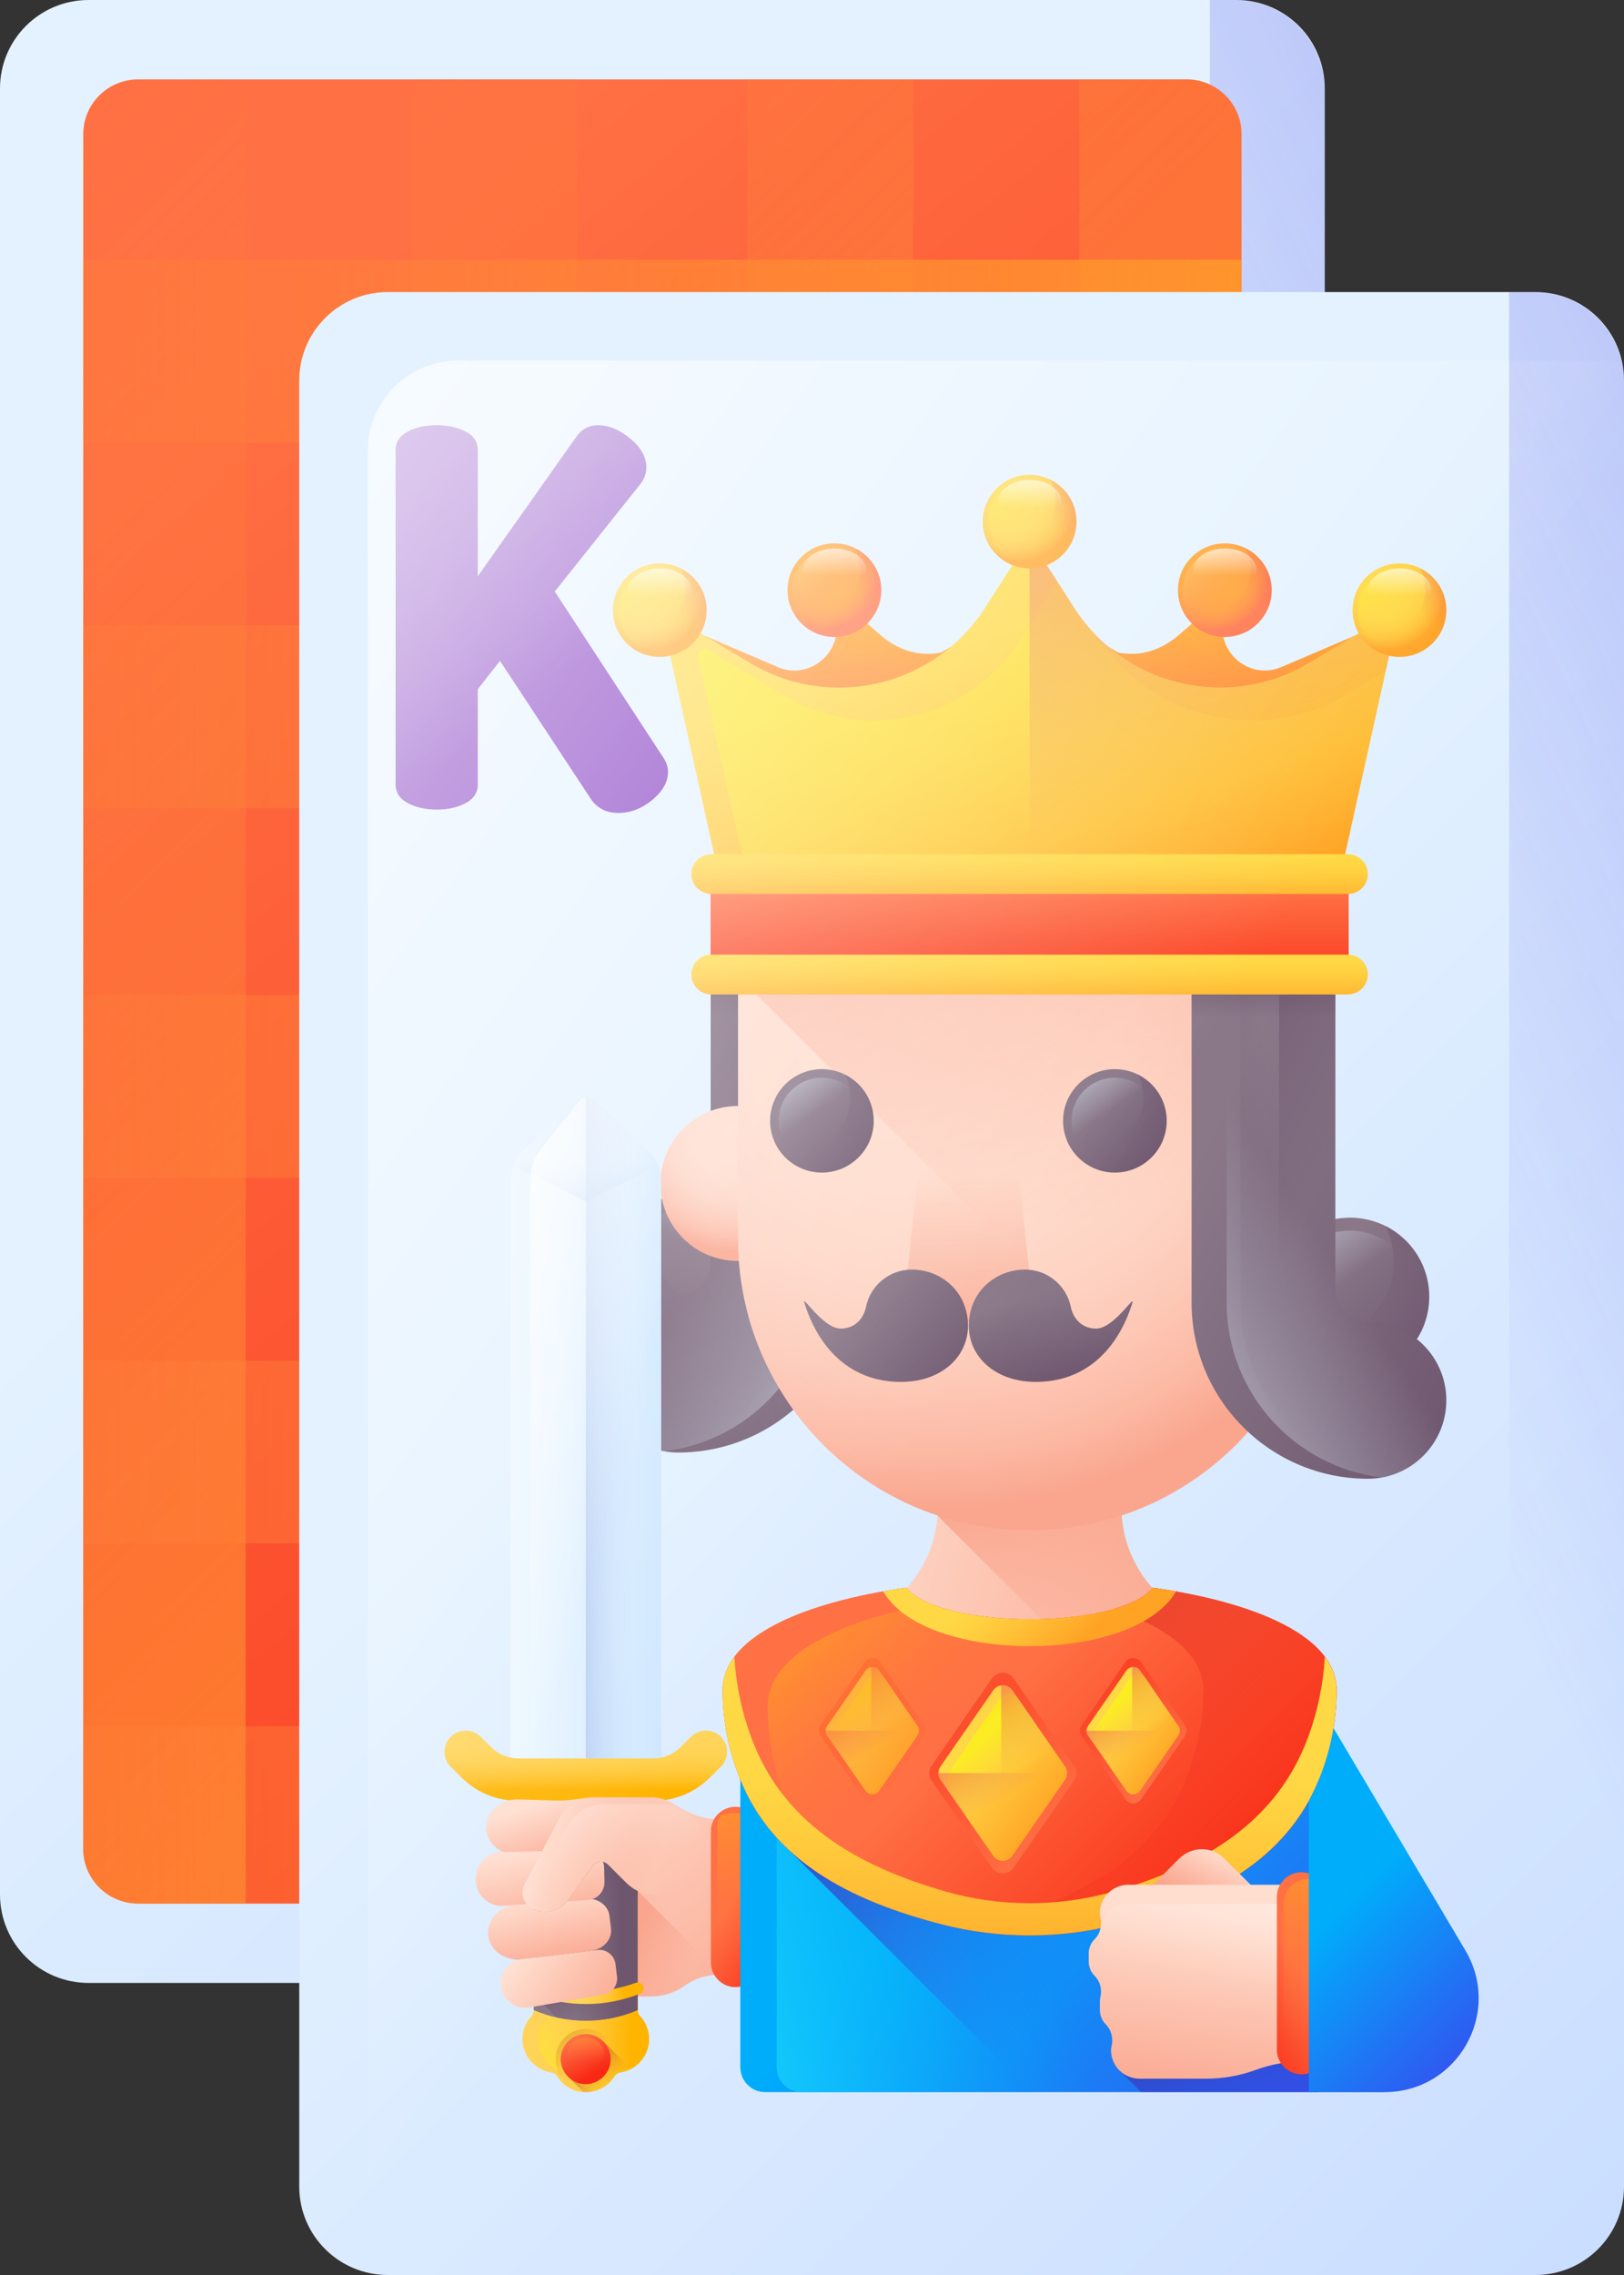 <svg xmlns="http://www.w3.org/2000/svg" width="15" height="21" fill="none" viewBox="0 0 15 21">
    <rect x="0" y="0" width="15" height="21" fill="#333333" stroke="none"/>
    <g clip-path="url(#clip0)">
        <path fill="url(#paint0_linear)" d="M11.419 18.304H.818c-.452 0-.818-.365-.818-.816V.816C0 .366.366 0 .818 0h10.6c.452 0 .818.365.818.816v16.672c0 .45-.366.816-.817.816z"/>
        <path fill="url(#paint1_linear)" d="M11.405 0h-.23v16.416c0 .458-.371.83-.83.83H0v.229c0 .458.372.83.831.83h10.574c.46 0 .831-.372.831-.83V.83c0-.459-.372-.83-.83-.83z"/>
        <path fill="url(#paint2_linear)" d="M10.96 17.571H1.276c-.28 0-.507-.226-.507-.505V1.239c0-.28.227-.506.507-.506h9.684c.28 0 .507.226.507.506v15.827c0 .279-.227.505-.507.505z"/>
        <path fill="url(#paint3_linear)" d="M2.269.733v16.838h-.993c-.28 0-.507-.226-.507-.505V1.239c0-.28.227-.506.507-.506h.993z"/>
        <path fill="url(#paint4_linear)" d="M3.802.733h1.532v16.838H3.802V.733z"/>
        <path fill="url(#paint5_linear)" d="M6.902.733h1.533v16.838H6.902V.733z"/>
        <path fill="url(#paint6_linear)" d="M11.467 1.239v15.827c0 .279-.227.505-.507.505h-.992V.733h.992c.28 0 .507.226.507.506z"/>
        <path fill="url(#paint7_linear)" d="M11.467 15.934v1.132c0 .279-.227.505-.507.505H1.276c-.28 0-.507-.226-.507-.505v-1.132h10.698z"/>
        <path fill="url(#paint8_linear)" d="M.77 12.56h10.697v1.687H.77V12.56z"/>
        <path fill="url(#paint9_linear)" d="M.77 9.185h10.697v1.687H.77V9.185z"/>
        <path fill="url(#paint10_linear)" d="M.77 5.772h10.697V7.46H.77V5.772z"/>
        <path fill="url(#paint11_linear)" d="M.77 2.398h10.697v1.687H.77V2.398z"/>
        <path fill="url(#paint12_linear)" d="M14.182 21h-10.6c-.452 0-.818-.365-.818-.816V3.512c0-.45.366-.816.817-.816h10.601c.452 0 .818.365.818.816v16.672c0 .45-.366.816-.818.816z"/>
        <path fill="url(#paint13_linear)" d="M14.169 2.696h-.23v16.416c0 .458-.372.83-.83.83H2.763v.228c0 .459.372.83.83.83H14.17c.459 0 .831-.371.831-.83V3.525c0-.458-.372-.83-.831-.83z"/>
        <path fill="url(#paint14_linear)" d="M5.697 11.728c0 .404.328.731.732.731.405 0 .732-.327.732-.73 0-.404-.327-.732-.732-.732-.404 0-.732.328-.732.731z"/>
        <path fill="url(#paint15_linear)" d="M6.43 12.338c.337 0 .61-.273.61-.61 0-.337-.273-.61-.61-.61-.338 0-.612.273-.612.61 0 .337.274.61.611.61z"/>
        <path fill="url(#paint16_linear)" d="M6.102 11.074c-.05.099-.078.21-.078.327 0 .404.328.731.733.731.117 0 .229-.028.327-.077-.12.24-.368.404-.655.404-.404 0-.732-.327-.732-.73 0-.287.165-.535.405-.655z"/>
        <path fill="url(#paint17_linear)" d="M7.892 8.828v2.955c0 .897-.729 1.625-1.628 1.625-.4 0-.725-.324-.725-.724 0-.4.325-.723.725-.723.166 0 .3-.134.3-.3V8.828h1.328z"/>
        <path fill="url(#paint18_linear)" d="M6.085 13.385c-.314-.08-.546-.363-.546-.7 0-.4.325-.724.725-.724.166 0 .3-.134.3-.3V8.828h.876v2.955c0 .805-.586 1.472-1.355 1.602z"/>
        <path fill="url(#paint19_linear)" d="M6.135 13.396c-.339-.061-.596-.356-.596-.712 0-.4.325-.723.725-.723.166 0 .3-.134.3-.3V8.828h1.003v2.955c0 .831-.625 1.516-1.432 1.613z"/>
        <path fill="url(#paint20_linear)" d="M5.945 13.333c-.24-.118-.406-.364-.406-.649 0-.4.325-.723.725-.723.166 0 .3-.134.3-.3V8.828h.52v2.955c0 .727-.479 1.343-1.14 1.55z"/>
        <path fill="url(#paint21_linear)" d="M6.564 8.828h1.328v.92H6.564v-.92z"/>
        <path fill="url(#paint22_radial)" d="M6.817 11.64c.396 0 .717-.32.717-.715 0-.396-.321-.716-.717-.716-.396 0-.717.32-.717.716 0 .395.32.715.717.715z"/>
        <path fill="url(#paint23_linear)" d="M10.357 13.905v-.507H8.663v.507c0 .626-.509 1.134-1.136 1.134 0 .941.472 1.82 1.257 2.343l.726.483.726-.483c.785-.522 1.256-1.402 1.256-2.344-.627 0-1.135-.507-1.135-1.133z"/>
        <path fill="url(#paint24_linear)" d="M11.492 15.038c0 .5-.133.983-.375 1.404L8.659 13.99c.003-.027.004-.055.004-.084v-.507h1.694v.507c0 .313.127.597.333.802.205.205.489.331.802.331z"/>
        <path fill="url(#paint25_radial)" d="M9.51 14.126c-1.488 0-2.693-1.203-2.693-2.688V8.61c0-1.485 1.205-2.689 2.693-2.689 1.487 0 2.693 1.204 2.693 2.689v2.828c0 1.485-1.206 2.688-2.693 2.688z"/>
        <path fill="url(#paint26_linear)" d="M12.203 11.438V8.61c0-1.485-1.206-2.689-2.693-2.689-1.488 0-2.693 1.204-2.693 2.689v.401l4.461 4.454c.567-.493.925-1.218.925-2.027z"/>
        <path fill="url(#paint27_linear)" d="M8.07 10.347c0 .263-.215.477-.479.477s-.478-.214-.478-.477c0-.264.214-.478.478-.478s.479.214.479.478z"/>
        <path fill="url(#paint28_linear)" d="M7.591 10.745c.22 0 .4-.179.4-.399 0-.22-.18-.398-.4-.398-.22 0-.399.178-.399.398 0 .22.179.399.4.399z"/>
        <path fill="url(#paint29_linear)" d="M7.805 9.92c.033.064.05.136.05.213 0 .264-.213.477-.477.477-.077 0-.15-.018-.214-.05.078.156.24.264.427.264.264 0 .479-.214.479-.477 0-.187-.108-.35-.265-.427z"/>
        <path fill="url(#paint30_linear)" d="M10.776 10.347c0 .263-.214.477-.479.477-.264 0-.478-.214-.478-.477 0-.264.214-.478.478-.478.265 0 .479.214.479.478z"/>
        <path fill="url(#paint31_linear)" d="M10.297 10.745c.22 0 .4-.179.4-.399 0-.22-.18-.398-.4-.398-.22 0-.399.178-.399.398 0 .22.18.399.4.399z"/>
        <path fill="url(#paint32_linear)" d="M10.511 9.92c.033.064.05.136.05.213 0 .264-.213.477-.477.477-.077 0-.15-.018-.214-.05.078.156.24.264.428.264.264 0 .478-.214.478-.477 0-.187-.108-.35-.265-.427z"/>
        <path fill="url(#paint33_linear)" d="M9.097 12.203h-.306c-.245 0-.436-.213-.41-.456l.16-1.485h.807l.16 1.485c.026.243-.165.456-.41.456z"/>
        <path fill="url(#paint34_linear)" d="M12.469 12.7c.404 0 .732-.326.732-.73 0-.404-.328-.73-.732-.73-.405 0-.733.326-.733.73 0 .403.328.73.733.73z"/>
        <path fill="url(#paint35_linear)" d="M12.469 12.58c.337 0 .61-.273.61-.61 0-.337-.273-.61-.61-.61-.338 0-.611.273-.611.61 0 .337.273.61.61.61z"/>
        <path fill="url(#paint36_linear)" d="M12.796 11.316c.05.098.077.21.077.327 0 .404-.327.73-.732.73-.118 0-.229-.027-.327-.076.12.24.368.404.655.404.404 0 .732-.327.732-.731 0-.286-.165-.534-.405-.654z"/>
        <path fill="url(#paint37_linear)" d="M11.006 8.828v3.197c0 .897.729 1.625 1.628 1.625.4 0 .725-.324.725-.724 0-.4-.325-.723-.725-.723-.166 0-.3-.135-.3-.3V8.828h-1.328z"/>
        <path fill="url(#paint38_linear)" d="M12.813 13.627c.313-.08.546-.363.546-.7 0-.4-.325-.724-.725-.724-.166 0-.3-.135-.3-.3V8.828h-.877v3.197c0 .804.586 1.472 1.356 1.602z"/>
        <path fill="url(#paint39_linear)" d="M12.763 13.638c.339-.061.596-.356.596-.712 0-.4-.325-.723-.725-.723-.166 0-.3-.135-.3-.3V8.828H11.33v3.197c0 .83.625 1.516 1.432 1.613z"/>
        <path fill="url(#paint40_linear)" d="M12.953 13.575c.24-.118.406-.364.406-.649 0-.4-.325-.723-.725-.723-.166 0-.3-.135-.3-.3V8.828h-.52v3.197c0 .727.479 1.343 1.139 1.55z"/>
        <path fill="url(#paint41_linear)" d="M11.006 8.828h1.328v.92h-1.328v-.92z"/>
        <path fill="url(#paint42_linear)" d="M11.837 6.157l-.006.002c-.28.118-.582-.122-.535-.423l.04-.263-.446.387c-.176.152-.374.202-.562.163-.174-.096-.327-.214-.446-.345 0 0-.137-.179-.151-.211L9.51 4.97l-.22.497c-.015.032-.152.21-.152.21-.119.132-.272.25-.446.346-.188.039-.387-.011-.562-.163l-.446-.387.04.263c.046.3-.255.541-.536.423l-.005-.002-.753-.322.56 1.802h5.04l.56-1.802-.753.322z"/>
        <path fill="url(#paint43_linear)" d="M12.091 6.12l.835-.499-.62 2.797H6.714L6.094 5.62l.835.5c.741.443 1.702.218 2.168-.508l.413-.643.413.643c.466.726 1.427.951 2.168.507z"/>
        <path fill="url(#paint44_linear)" d="M7.252 6.422L6.545 6c-.048-.029-.108.014-.096.069l.522 2.35h5.334l.494-2.226-.384.23c-.69.413-1.64.247-2.135-.364-.165-.116-.512-.686-.512-.686l-.348.542c-.466.727-1.427.952-2.168.508z"/>
        <path fill="url(#paint45_linear)" d="M12.926 5.621l-.835.5c-.741.443-1.702.218-2.168-.508L9.51 4.97v3.448h2.795l.621-2.797z"/>
        <path fill="url(#paint46_radial)" d="M9.51 5.247c.239 0 .433-.193.433-.432 0-.238-.194-.432-.433-.432s-.433.194-.433.432c0 .239.194.432.433.432z"/>
        <path fill="url(#paint47_linear)" d="M9.51 5.2c.213 0 .386-.172.386-.385 0-.213-.173-.385-.386-.385-.213 0-.386.172-.386.385 0 .213.173.386.386.386z"/>
        <path fill="url(#paint48_linear)" d="M9.703 4.429c.03.058.046.124.046.193 0 .239-.194.432-.433.432-.07 0-.135-.017-.193-.046.07.142.218.24.387.24.239 0 .433-.194.433-.433 0-.169-.098-.315-.24-.386z"/>
        <path fill="url(#paint49_linear)" d="M9.802 4.63c0 .111-.13.2-.292.2-.162 0-.293-.089-.293-.2 0-.11.131-.2.293-.2.162 0 .292.09.292.2z"/>
        <path fill="url(#paint50_radial)" d="M6.094 6.064c.239 0 .433-.193.433-.431 0-.239-.194-.432-.433-.432-.24 0-.433.193-.433.432 0 .238.194.431.433.431z"/>
        <path fill="url(#paint51_linear)" d="M6.094 6.018c.213 0 .386-.173.386-.385 0-.213-.173-.386-.386-.386-.213 0-.386.173-.386.386 0 .212.173.385.386.385z"/>
        <path fill="url(#paint52_linear)" d="M6.287 5.246c.03.058.046.124.046.193 0 .239-.194.432-.433.432-.07 0-.135-.016-.193-.045.07.141.217.238.387.238.239 0 .433-.193.433-.431 0-.17-.098-.316-.24-.387z"/>
        <path fill="url(#paint53_linear)" d="M6.386 5.448c0 .11-.13.2-.292.2-.162 0-.293-.09-.293-.2 0-.111.131-.201.293-.201.161 0 .292.09.292.2z"/>
        <path fill="url(#paint54_radial)" d="M12.926 6.064c.239 0 .433-.193.433-.431 0-.239-.194-.432-.433-.432s-.433.193-.433.432c0 .238.194.431.433.431z"/>
        <path fill="url(#paint55_linear)" d="M12.926 6.018c.213 0 .386-.173.386-.385 0-.213-.173-.386-.386-.386-.213 0-.386.173-.386.386 0 .212.173.385.386.385z"/>
        <path fill="url(#paint56_linear)" d="M13.12 5.246c.029.058.045.124.045.193 0 .239-.193.432-.432.432-.07 0-.136-.016-.194-.045.071.141.218.238.387.238.239 0 .433-.193.433-.431 0-.17-.098-.316-.24-.387z"/>
        <path fill="url(#paint57_linear)" d="M13.219 5.448c0 .11-.131.2-.293.2-.162 0-.293-.09-.293-.2 0-.111.132-.201.293-.201.162 0 .293.09.293.2z"/>
        <path fill="url(#paint58_radial)" d="M7.707 5.88c.239 0 .433-.194.433-.432 0-.239-.194-.432-.433-.432-.24 0-.433.193-.433.432 0 .238.194.432.433.432z"/>
        <path fill="url(#paint59_linear)" d="M7.707 5.833c.213 0 .386-.172.386-.385 0-.213-.173-.386-.386-.386-.214 0-.386.173-.386.386 0 .213.172.385.386.385z"/>
        <path fill="url(#paint60_linear)" d="M7.9 5.061c.03.059.046.124.046.194 0 .238-.194.431-.433.431-.07 0-.135-.016-.193-.045.07.141.217.239.387.239.239 0 .433-.194.433-.432 0-.17-.098-.316-.24-.387z"/>
        <path fill="url(#paint61_linear)" d="M8 5.263c0 .11-.132.2-.293.2-.162 0-.293-.09-.293-.2 0-.111.131-.2.293-.2.161 0 .292.089.292.2z"/>
        <path fill="url(#paint62_radial)" d="M11.313 5.88c.239 0 .433-.194.433-.432 0-.239-.194-.432-.433-.432s-.433.193-.433.432c0 .238.194.432.433.432z"/>
        <path fill="url(#paint63_linear)" d="M11.313 5.833c.213 0 .386-.172.386-.385 0-.213-.173-.386-.386-.386-.213 0-.386.173-.386.386 0 .213.173.385.386.385z"/>
        <path fill="url(#paint64_linear)" d="M11.507 5.061c.029.059.045.124.045.194 0 .238-.194.431-.432.431-.07 0-.136-.016-.194-.045.071.141.218.239.387.239.239 0 .433-.194.433-.432 0-.17-.098-.316-.24-.387z"/>
        <path fill="url(#paint65_linear)" d="M11.606 5.263c0 .11-.131.2-.293.2-.162 0-.293-.09-.293-.2 0-.111.132-.2.293-.2.162 0 .293.089.293.2z"/>
        <path fill="url(#paint66_linear)" d="M6.563 8.124h5.894v.813H6.563v-.813z"/>
        <path fill="url(#paint67_linear)" d="M12.45 9.18H6.57c-.101 0-.184-.083-.184-.185 0-.101.083-.183.184-.183h5.88c.101 0 .184.082.184.183 0 .102-.083.184-.184.184z"/>
        <path fill="url(#paint68_linear)" d="M12.45 8.252H6.57c-.101 0-.184-.082-.184-.183 0-.102.083-.184.184-.184h5.88c.101 0 .184.082.184.184 0 .101-.083.183-.184.183z"/>
        <path fill="url(#paint69_linear)" d="M8.422 11.719c-.206 0-.383.145-.424.347-.022.106-.102.198-.233.198-.167 0-.365-.332-.334-.233.133.42.426.725.891.725.444 0 .704-.326.594-.682-.065-.214-.27-.355-.494-.355z"/>
        <path fill="url(#paint70_linear)" d="M9.467 11.719c.206 0 .383.145.424.347.022.106.102.198.233.198.167 0 .365-.332.334-.233-.133.42-.427.725-.891.725-.444 0-.704-.326-.594-.682.065-.214.27-.355.494-.355z"/>
        <path fill="url(#paint71_linear)" d="M6.107 16.371H4.714v-5.469c0-.107.045-.21.123-.283l.491-.456c.047-.044.119-.044.165 0l.49.456c.08.073.124.176.124.283v5.47z"/>
        <path fill="url(#paint72_linear)" d="M6.107 16.371v-5.469c0-.107-.044-.21-.123-.283l-.49-.456c-.024-.022-.054-.033-.083-.033v6.241h.696z"/>
        <path fill="url(#paint73_linear)" d="M5.984 10.62l-.49-.457c-.047-.044-.12-.044-.166 0l-.49.456c-.043.04-.076.088-.097.142l.67.328.67-.328c-.022-.053-.054-.102-.097-.142z"/>
        <path fill="url(#paint74_linear)" d="M6.107 10.902v5.47H4.896v-5.47c0-.107.033-.21.091-.283l.362-.456c.015-.02.034-.03.053-.032h.009c.03 0 .06.01.082.032l.49.456c.08.073.124.176.124.283z"/>
        <path fill="url(#paint75_linear)" d="M6.382 16.032l-.096.095c-.067.067-.158.105-.253.105H4.789c-.095 0-.186-.038-.253-.105l-.096-.095c-.077-.076-.2-.076-.277 0-.076.076-.076.2 0 .276l.1.1c.138.137.325.215.52.215h1.255c.195 0 .383-.078.52-.216l.1-.099c.077-.076.077-.2 0-.276-.076-.076-.2-.076-.276 0z"/>
        <path fill="url(#paint76_linear)" d="M5.41 16.76l-.001.005v-.005z"/>
        <path fill="url(#paint77_linear)" d="M4.828 17.763v-.102s-.097-1.04.1-1.034c.155.005.311-.005.466-.028.034-.006.068-.008.102-.008h.539c.06.004.119.02.17.051l.11.064c.097.056.207.086.32.086h.303c.06 0 .11.049.11.11v1.217c0 .06-.05.11-.11.11h-.303c-.112 0-.22.035-.311.1-.09.065-.199.1-.31.1h-.518c-.37 0-.668-.298-.668-.666z"/>
        <path fill="url(#paint78_linear)" d="M5.495 18.43h.518c.056 0 .111-.01.164-.026.052-.017.102-.043.147-.075.09-.066.199-.1.31-.1h.303c.061 0 .11-.05.11-.11V16.9c0-.06-.049-.109-.11-.109h-.303c-.112 0-.222-.03-.319-.086l.148.086v.307c0 .11-.045.21-.117.281-.072.072-.17.116-.28.116-.106 0-.207-.041-.282-.116l-.17-.17c-.039-.038-.104-.033-.137.012l-.23.316c-.05.07-.13.109-.214.109-.022 0-.045-.003-.067-.009-.014-.004-.138.026-.138.026v.099c0 .368.299.666.667.666z"/>
        <path fill="url(#paint79_linear)" d="M6.665 18.228l-.774-.772v.973h.122c.056 0 .111-.008.164-.025.052-.017.102-.043.147-.075.09-.066.199-.1.31-.1h.03z"/>
        <path fill="url(#paint80_linear)" d="M5.996 18.821c0 .157-.116.287-.267.31-.022.003-.041.016-.053.034-.055.089-.153.147-.265.147-.113 0-.21-.058-.266-.147-.012-.018-.03-.031-.053-.034-.15-.023-.266-.153-.266-.31 0-.082.032-.157.084-.212.013-.015.02-.033.02-.053v-.93c.034.014.07.02.104.02.082 0 .163-.038.214-.109l.066-.09.163-.226c.033-.044.098-.05.138-.01l.17.169c.03.031.067.057.106.076v1.1c0 .02.008.038.02.053.053.055.085.13.085.212z"/>
        <path fill="url(#paint81_linear)" d="M5.996 18.821c0-.082-.032-.157-.084-.212-.014-.015-.021-.033-.021-.053v-1.1c-.04-.02-.076-.045-.107-.076l-.161-.16-.002.002-.164.225-.066.09c-.05.07-.131.11-.214.11-.024 0-.048-.004-.072-.01l-.03.006v.913c0 .02-.008.038-.022.053-.052.055-.084.13-.084.212 0 .157.116.287.267.31.022.003.04.016.053.034.043.07.112.12.193.139.082-.02.151-.07.194-.139.012-.018.031-.031.053-.034.15-.023.267-.153.267-.31z"/>
        <path fill="url(#paint82_linear)" d="M5.89 17.456v1.099c-.153.066-.316.098-.48.098-.163 0-.326-.032-.48-.098v-.93c.034.015.07.022.104.022.082 0 .163-.04.214-.11l.066-.09.163-.226c.033-.044.098-.05.138-.01l.17.169c.03.031.067.057.106.076z"/>
        <path fill="url(#paint83_linear)" d="M5.89 18.3v.255c-.237.102-.5.124-.749.067l-.21-.21V18.3l.018.003c.298.108.625.108.923 0 .006-.002.013-.003.019-.003z"/>
        <path fill="url(#paint84_linear)" d="M4.877 18.353c0 .022.013.042.033.05.321.128.68.128 1.002 0 .02-.008.033-.028.033-.05 0-.037-.037-.063-.073-.05-.298.108-.625.108-.923 0-.035-.012-.072.013-.072.05z"/>
        <path fill="url(#paint85_linear)" d="M5.89 17.456v.567l-.577-.576.164-.226c.033-.044.098-.05.138-.01l.169.169c.031.031.068.057.107.076z"/>
        <path fill="url(#paint86_linear)" d="M5.41 19.286c.155 0 .28-.125.28-.279 0-.153-.125-.278-.28-.278-.153 0-.278.125-.278.279 0 .153.125.278.279.278z"/>
        <path fill="url(#paint87_linear)" d="M5.577 18.849c-.042-.044-.101-.071-.166-.071-.127 0-.23.103-.23.23 0 .065.027.123.07.165l.14.139h.02c.112 0 .21-.059.265-.147.012-.018.031-.031.053-.034.035-.006.068-.017.098-.033l-.25-.25z"/>
        <path fill="url(#paint88_linear)" d="M5.64 19.008c0 .126-.103.23-.23.23s-.23-.104-.23-.23c0-.127.103-.23.23-.23s.23.103.23.23z"/>
        <path fill="url(#paint89_linear)" d="M5.578 18.953c0 .08-.075.145-.168.145-.092 0-.167-.065-.167-.145 0-.08.075-.145.167-.145.093 0 .168.064.168.145z"/>
        <path fill="url(#paint90_linear)" d="M4.509 17.864c.014.13.135.225.278.225.014 0 .027 0 .04-.003l.636-.08c.112-.014.193-.106.18-.206l-.014-.116c-.011-.095-.105-.164-.213-.157l-.17.013c-.051.069-.13.107-.212.107-.037 0-.074-.008-.109-.023-.027-.013-.05-.032-.066-.054l-.076.005c-.165.011-.29.143-.274.289z"/>
        <path fill="url(#paint91_linear)" d="M5.699 18.244l-.014-.113c-.01-.083-.086-.142-.17-.131l-.692.085c-.122.015-.21.126-.196.248.014.13.134.22.263.197l.684-.118c.08-.014.135-.087.125-.168z"/>
        <path fill="url(#paint92_linear)" d="M4.49 16.87c.001.099.065.184.157.226.039.017.083.027.13.027h.009l.204-.005.017-.03.156-.296c.038-.073.1-.13.171-.165l-.543-.017c-.165-.005-.302.114-.3.26z"/>
        <path fill="url(#paint93_linear)" d="M5.248 17.538l-.01.013.198-.014c.085-.006.15-.081.147-.17l-.003-.126c0-.02-.004-.038-.01-.055-.034-.007-.071.005-.093.035l-.23.317z"/>
        <path fill="url(#paint94_linear)" d="M4.393 17.347c.002.137.108.245.237.245h.017l.216-.016c-.04-.05-.05-.122-.017-.183l.144-.274.017-.031-.36.008h-.024c-.129.004-.231.115-.23.25z"/>
        <path fill="url(#paint95_linear)" d="M6.463 16.792l-.257-.15c-.058-.033-.124-.051-.19-.051h-.52c-.14 0-.268.077-.333.201l-.317.601c-.045.085-.009.191.08.23.114.052.248.016.322-.085l.23-.317c.032-.044.097-.05.136-.01l.17.169c.075.074.176.116.281.116.22 0 .398-.177.398-.397v-.307z"/>
        <path fill="url(#paint96_linear)" d="M4.936 17.628c-.033-.05-.04-.115-.01-.172l.317-.6c.066-.124.194-.202.334-.202h.52c.066 0 .132.018.19.052l.176.102v.291c0 .22-.178.397-.398.397-.072 0-.142-.02-.203-.056l-.167-.166c-.012-.012-.026-.02-.04-.023l-.04-.04c-.04-.04-.105-.034-.138.01l-.23.317c-.07.098-.199.134-.31.09z"/>
        <path fill="url(#paint97_linear)" d="M7.352 18.085v-1.15c0-.108-.088-.196-.196-.196h-.09c-.11 0-.197.088-.197.197v1.149c0 .108.088.196.196.196h.09c.11 0 .197-.088.197-.196z"/>
        <path fill="url(#paint98_linear)" d="M7.02 16.905v1.21c0 .126-.101.228-.227.228-.066 0-.126-.029-.167-.075-.037-.04-.06-.094-.06-.153v-1.21c0-.126.102-.227.227-.227.06 0 .113.022.153.06l.008.006c.04.041.066.098.066.161z"/>
        <path fill="url(#paint99_linear)" d="M7.02 16.905v1.21c0 .126-.101.228-.227.228-.066 0-.126-.029-.167-.075v-1.427c0-.057.046-.104.104-.104h.216l.008.007c.04.041.066.098.066.161z"/>
        <path fill="url(#paint100_linear)" d="M12.182 15.787v3.525H7.068c-.127 0-.23-.103-.23-.23v-3.295c0-.543.724-.885 1.64-1.028.433.308 1.631.308 2.065 0 .915.143 1.64.485 1.64 1.028z"/>
        <path fill="url(#paint101_linear)" d="M10.802 14.806c-.264.141-.708.201-1.124.18-.416.021-.86-.039-1.124-.18-.789.164-1.38.49-1.38.98v3.296c0 .127.103.23.23.23h4.778v-3.525c0-.49-.591-.817-1.38-.981z"/>
        <path fill="url(#paint102_linear)" d="M12.182 15.787c0-.543-.724-.885-1.64-1.028-.433.308-1.631.308-2.065 0-.915.143-1.64.485-1.64 1.028v.64c.103.252.252.461.437.637l2.253 2.248h2.655v-3.525z"/>
        <path fill="url(#paint103_linear)" d="M10.348 19.12l.192.191h1.642v-.306h-1.91l.076.114z"/>
        <path fill="url(#paint104_linear)" d="M12.345 15.601c0 .29-.058.568-.163.826-.302.741-.999 1.115-1.87 1.338-.255.065-.524.1-.802.1s-.547-.035-.801-.1c-.872-.223-1.57-.597-1.871-1.338-.106-.258-.163-.536-.163-.826 0-.494.745-.81 1.695-.945.027.033.063.063.107.09.434.268 1.632.268 2.066 0 .044-.027.08-.057.107-.09.95.136 1.695.45 1.695.945z"/>
        <path fill="url(#paint105_linear)" d="M12.345 15.601c0 .29-.058.568-.163.826-.302.741-.999 1.115-1.87 1.338-.255.065-.524.1-.802.1s-.547-.035-.801-.1c-.872-.223-1.57-.597-1.871-1.338-.106-.258-.163-.536-.163-.826 0-.494.745-.81 1.695-.945.027.033.063.063.107.09.434.268 1.632.268 2.066 0 .044-.027.08-.057.107-.09.95.136 1.695.45 1.695.945z"/>
        <path fill="url(#paint106_linear)" d="M9.162 15.494l-.557.804c-.029.041-.029.097 0 .138l.557.804c.048.07.152.07.2 0l.558-.804c.028-.041.028-.097 0-.138l-.557-.804c-.049-.07-.153-.07-.201 0z"/>
        <path fill="url(#paint107_linear)" d="M9.174 15.603l-.487.703c-.026.037-.026.085 0 .122l.487.703c.043.062.134.062.176 0l.488-.703c.025-.037.025-.085 0-.122l-.488-.703c-.042-.062-.133-.062-.176 0z"/>
        <path fill="url(#paint108_linear)" d="M9.399 15.673c-.035-.051-.111-.058-.15-.01l-.007.008-.453.654c-.046.066-.046.154 0 .22l.433.624c.044.018.098.006.128-.038l.488-.703c.025-.037.025-.085 0-.122l-.44-.633z"/>
        <path fill="url(#paint109_linear)" d="M9.35 15.603c-.024-.035-.064-.05-.102-.045v1.618c.038.005.078-.01.102-.045l.488-.703c.025-.037.025-.085 0-.122l-.488-.703z"/>
        <path fill="url(#paint110_linear)" d="M9.174 17.131c.043.062.134.062.176 0l.488-.703c.013-.018.019-.04.019-.061h-1.19c0 .021.007.042.02.06l.487.704z"/>
        <path fill="url(#paint111_linear)" d="M7.985 15.343l-.404.582c-.021.03-.021.07 0 .101l.404.582c.035.051.11.051.145 0l.404-.582c.02-.03.02-.07 0-.1l-.404-.583c-.035-.05-.11-.05-.145 0z"/>
        <path fill="url(#paint112_linear)" d="M7.994 15.422l-.354.51c-.018.026-.018.061 0 .088l.354.51c.03.044.096.044.127 0l.354-.51c.018-.027.018-.062 0-.088l-.354-.51c-.03-.045-.097-.045-.127 0z"/>
        <path fill="url(#paint113_linear)" d="M8.156 15.473c-.025-.037-.08-.042-.109-.008l-.004.006-.33.474c-.032.048-.032.112 0 .16l.315.452c.032.013.071.004.093-.027l.354-.51c.018-.027.018-.062 0-.088l-.319-.46z"/>
        <path fill="url(#paint114_linear)" d="M8.121 15.422c-.018-.026-.046-.037-.074-.033v1.174c.028.003.056-.008.074-.033l.353-.51c.018-.027.018-.062 0-.088l-.353-.51z"/>
        <path fill="url(#paint115_linear)" d="M7.994 16.53c.03.044.096.044.127 0l.354-.51c.009-.014.013-.029.013-.044h-.862c0 .015.005.03.014.044l.354.51z"/>
        <path fill="url(#paint116_linear)" d="M10.394 15.343l-.403.582c-.021.03-.021.07 0 .101l.403.582c.036.051.11.051.146 0l.404-.582c.02-.03.02-.07 0-.1l-.404-.583c-.035-.05-.11-.05-.146 0z"/>
        <path fill="url(#paint117_linear)" d="M10.403 15.422l-.353.51c-.019.026-.019.061 0 .088l.353.51c.031.044.097.044.128 0l.353-.51c.019-.027.019-.062 0-.088l-.353-.51c-.03-.045-.097-.045-.128 0z"/>
        <path fill="url(#paint118_linear)" d="M10.566 15.473c-.025-.037-.08-.042-.109-.008l-.004.006-.33.474c-.032.048-.032.112 0 .16l.315.452c.032.013.071.004.093-.027l.353-.51c.019-.027.019-.062 0-.088l-.318-.46z"/>
        <path fill="url(#paint119_linear)" d="M10.53 15.422c-.017-.026-.046-.037-.073-.033v1.174c.027.003.056-.008.074-.033l.353-.51c.018-.027.018-.062 0-.088l-.353-.51z"/>
        <path fill="url(#paint120_linear)" d="M10.403 16.53c.031.044.097.044.128 0l.353-.51c.01-.014.014-.029.014-.044h-.862c0 .015.005.03.014.044l.353.51z"/>
        <path fill="url(#paint121_linear)" d="M12.345 15.601c0 .29-.057.568-.163.826-.301.741-.999 1.115-1.87 1.338-.255.065-.524.1-.802.1s-.547-.035-.801-.1c-.24-.061-.466-.134-.674-.223-.345-.226-.613-.522-.774-.918-.111-.272-.171-.564-.171-.87 0-.47.642-.787 1.505-.949.147.06.34.102.55.124.508.053 1.115-.008 1.398-.183.044-.027.08-.057.107-.09.216.03.422.071.61.12.64.168 1.085.444 1.085.825z"/>
        <path fill="url(#paint122_linear)" d="M10.65 14.656c-.027.033-.063.063-.107.09-.07.042-.157.078-.258.107.5.17.83.42.83.748 0 .29-.058.568-.163.826-.302.741-1 1.115-1.871 1.338-.061.016-.123.03-.186.042.198.038.404.058.615.058.278 0 .547-.035.801-.1.872-.223 1.57-.597 1.871-1.338.106-.258.163-.536.163-.826 0-.494-.745-.81-1.696-.945z"/>
        <path fill="url(#paint123_linear)" d="M10.65 14.656c-.027.033-.063.063-.107.09-.434.268-1.632.268-2.066 0-.044-.027-.08-.057-.107-.09-.072.01-.142.022-.212.034.031.054.072.103.12.148.518.477 1.946.477 2.463 0 .05-.045.09-.094.12-.148-.069-.012-.14-.024-.212-.034z"/>
        <path fill="url(#paint124_linear)" d="M12.237 15.294c-.015.255-.067.501-.151.732-.291.795-.963 1.195-1.804 1.435-.245.07-.504.107-.772.107s-.528-.037-.772-.107c-.84-.24-1.513-.64-1.804-1.435-.084-.231-.136-.476-.151-.732-.07.094-.108.196-.108.307 0 .29.057.568.163.826.301.741.999 1.115 1.87 1.338.255.065.524.1.802.1s.547-.035.801-.1c.872-.223 1.57-.597 1.871-1.338.105-.258.163-.536.163-.826 0-.111-.038-.213-.108-.307z"/>
        <path fill="url(#paint125_linear)" d="M11.6 17.446h-.998l.29-.29c.116-.115.302-.115.416 0l.292.29z"/>
        <path fill="url(#paint126_linear)" d="M12.648 19.026h-.592c-.156 0-.311.027-.458.081-.148.054-.303.081-.46.081h-.613c-.145 0-.263-.117-.263-.262 0-.013.002-.027.005-.04.017-.072-.002-.148-.054-.2-.033-.033-.054-.08-.054-.131v-.076c0-.016.002-.032.005-.047.016-.069-.003-.143-.053-.193-.034-.034-.055-.08-.055-.132v-.076c0-.051.021-.097.055-.131.05-.05.07-.124.053-.194-.003-.014-.005-.03-.005-.046 0-.143.114-.258.256-.262H12.648v1.628z"/>
        <path fill="url(#paint127_linear)" d="M11.598 19.107c-.148.054-.303.081-.46.081h-.613c-.12 0-.22-.08-.252-.19-.001-.017-.004-.034-.01-.051v-.02c0-.014.001-.028.004-.041.017-.072-.002-.148-.054-.2-.022-.022-.04-.05-.048-.082.008-.037.006-.076-.006-.11v-.015c0-.016.002-.032.005-.047.016-.069-.003-.143-.053-.193-.023-.022-.039-.05-.048-.081.009-.031.025-.06.048-.081.05-.05.07-.125.053-.194-.003-.015-.005-.03-.005-.046v-.018c.006-.018.01-.037.01-.057.032-.106.13-.184.246-.187H12.648v1.451h-.592c-.156 0-.311.027-.458.081z"/>
        <path fill="url(#paint128_linear)" d="M11.794 17.51v1.41c0 .06.023.114.06.154.04.044.098.072.162.074h.005c.126 0 .228-.102.228-.227V17.51c0-.063-.026-.12-.067-.16l-.007-.008c-.04-.037-.095-.06-.154-.06-.125 0-.227.102-.227.228z"/>
        <path fill="url(#paint129_linear)" d="M11.854 17.58v1.494c.04.044.098.072.162.074.129-.003.233-.108.233-.238v-1.4c0-.063-.026-.12-.067-.16l-.007-.008h-.083c-.131 0-.238.107-.238.239z"/>
        <path fill="url(#paint130_linear)" d="M12.788 19.313h-.699v-2.69c.034-.063.065-.128.093-.196.062-.152.108-.311.135-.475l1.218 2.052c.343.578-.074 1.308-.747 1.308z"/>
        <path fill="url(#paint131_linear)" d="M3.654 7.24V4.154c0-.075.038-.131.112-.17.075-.04.164-.059.268-.059.104 0 .193.02.267.059.075.039.112.095.112.17v1.165l.91-1.287c.049-.07.115-.107.2-.107.1 0 .2.042.299.124.099.083.148.171.148.265 0 .052-.016.1-.049.146l-.797 1 1.007 1.54c.026.041.039.083.039.125 0 .094-.05.18-.146.26-.098.08-.202.119-.312.119-.116 0-.204-.047-.262-.14L4.618 6.1l-.205.262v.879c0 .074-.037.132-.111.172-.075.04-.164.06-.268.06-.104 0-.193-.02-.268-.06-.074-.04-.112-.098-.112-.172z"/>
        <path fill="url(#paint132_linear)" d="M4.23 3.33c-.46 0-.832.37-.832.829v16.645c0 .06.007.12.02.177.057.012.116.019.177.019h10.574c.459 0 .831-.371.831-.83V3.525c0-.06-.007-.12-.02-.176-.056-.013-.116-.02-.177-.02H4.23z"/>
    </g>
    <defs>
        <linearGradient id="paint0_linear" x1="4.683" x2="21.695" y1="7.72" y2="24.763" gradientUnits="userSpaceOnUse">
            <stop stop-color="#E4F2FF"/>
            <stop offset="1" stop-color="#B2CBFF"/>
        </linearGradient>
        <linearGradient id="paint1_linear" x1="10.08" x2="33.599" y1="9.759" y2="-1.228" gradientUnits="userSpaceOnUse">
            <stop stop-color="#3F3CED" stop-opacity="0"/>
            <stop offset=".28" stop-color="#3C3DE4" stop-opacity=".28"/>
            <stop offset=".731" stop-color="#3541CC" stop-opacity=".731"/>
            <stop offset="1" stop-color="#2F43BB"/>
        </linearGradient>
        <linearGradient id="paint2_linear" x1="1.731" x2="14.395" y1="3.8" y2="19.307" gradientUnits="userSpaceOnUse">
            <stop stop-color="#FF7044"/>
            <stop offset="1" stop-color="#F82814"/>
        </linearGradient>
        <linearGradient id="paint3_linear" x1="-4.581" x2="10.771" y1="2.915" y2="18.296" gradientUnits="userSpaceOnUse">
            <stop stop-color="#FF7044" stop-opacity="0"/>
            <stop offset="1" stop-color="#FFA325"/>
        </linearGradient>
        <linearGradient id="paint4_linear" x1="-3.131" x2="12.222" y1="1.468" y2="16.849" gradientUnits="userSpaceOnUse">
            <stop stop-color="#FF7044" stop-opacity="0"/>
            <stop offset="1" stop-color="#FFA325"/>
        </linearGradient>
        <linearGradient id="paint5_linear" x1="-1.581" x2="13.772" y1="-.08" y2="15.301" gradientUnits="userSpaceOnUse">
            <stop stop-color="#FF7044" stop-opacity="0"/>
            <stop offset="1" stop-color="#FFA325"/>
        </linearGradient>
        <linearGradient id="paint6_linear" x1="-.13" x2="15.222" y1="-1.527" y2="13.854" gradientUnits="userSpaceOnUse">
            <stop stop-color="#FF7044" stop-opacity="0"/>
            <stop offset="1" stop-color="#FFA325"/>
        </linearGradient>
        <linearGradient id="paint7_linear" x1="-5.619" x2="14.791" y1="16.753" y2="16.753" gradientUnits="userSpaceOnUse">
            <stop stop-color="#FF7044" stop-opacity="0"/>
            <stop offset="1" stop-color="#FFA325"/>
        </linearGradient>
        <linearGradient id="paint8_linear" x1="-5.619" x2="14.791" y1="13.403" y2="13.403" gradientUnits="userSpaceOnUse">
            <stop stop-color="#FF7044" stop-opacity="0"/>
            <stop offset="1" stop-color="#FFA325"/>
        </linearGradient>
        <linearGradient id="paint9_linear" x1="-5.619" x2="14.791" y1="10.029" y2="10.029" gradientUnits="userSpaceOnUse">
            <stop stop-color="#FF7044" stop-opacity="0"/>
            <stop offset="1" stop-color="#FFA325"/>
        </linearGradient>
        <linearGradient id="paint10_linear" x1="-5.619" x2="14.791" y1="6.616" y2="6.616" gradientUnits="userSpaceOnUse">
            <stop stop-color="#FF7044" stop-opacity="0"/>
            <stop offset="1" stop-color="#FFA325"/>
        </linearGradient>
        <linearGradient id="paint11_linear" x1="-5.619" x2="14.791" y1="3.241" y2="3.241" gradientUnits="userSpaceOnUse">
            <stop stop-color="#FF7044" stop-opacity="0"/>
            <stop offset="1" stop-color="#FFA325"/>
        </linearGradient>
        <linearGradient id="paint12_linear" x1="7.447" x2="24.459" y1="10.416" y2="27.459" gradientUnits="userSpaceOnUse">
            <stop stop-color="#E4F2FF"/>
            <stop offset="1" stop-color="#B2CBFF"/>
        </linearGradient>
        <linearGradient id="paint13_linear" x1="12.843" x2="36.362" y1="12.454" y2="1.468" gradientUnits="userSpaceOnUse">
            <stop stop-color="#3F3CED" stop-opacity="0"/>
            <stop offset=".28" stop-color="#3C3DE4" stop-opacity=".28"/>
            <stop offset=".731" stop-color="#3541CC" stop-opacity=".731"/>
            <stop offset="1" stop-color="#2F43BB"/>
        </linearGradient>
        <linearGradient id="paint14_linear" x1="6.703" x2="5.757" y1="11.455" y2="12.403" gradientUnits="userSpaceOnUse">
            <stop stop-color="#8A7889"/>
            <stop offset="1" stop-color="#6E566E"/>
        </linearGradient>
        <linearGradient id="paint15_linear" x1="6.514" x2="7.043" y1="11.607" y2="10.841" gradientUnits="userSpaceOnUse">
            <stop stop-color="#BDC2D1" stop-opacity="0"/>
            <stop offset=".318" stop-color="#C1C6D4" stop-opacity=".318"/>
            <stop offset=".608" stop-color="#CCD0DD" stop-opacity=".608"/>
            <stop offset=".886" stop-color="#DEE2EC" stop-opacity=".886"/>
            <stop offset="1" stop-color="#E8ECF4"/>
        </linearGradient>
        <linearGradient id="paint16_linear" x1="6.404" x2="5.4" y1="12.008" y2="10.138" gradientUnits="userSpaceOnUse">
            <stop stop-color="#6E566E" stop-opacity="0"/>
            <stop offset=".047" stop-color="#6E566E" stop-opacity=".047"/>
            <stop offset="1" stop-color="#6E566E"/>
        </linearGradient>
        <linearGradient id="paint17_linear" x1="7.804" x2="4.788" y1="10.537" y2="11.998" gradientUnits="userSpaceOnUse">
            <stop stop-color="#8A7889"/>
            <stop offset="1" stop-color="#6E566E"/>
        </linearGradient>
        <linearGradient id="paint18_linear" x1="6.888" x2="9.527" y1="11.127" y2="11.568" gradientUnits="userSpaceOnUse">
            <stop stop-color="#6E566E" stop-opacity="0"/>
            <stop offset=".047" stop-color="#6E566E" stop-opacity=".047"/>
            <stop offset="1" stop-color="#6E566E"/>
        </linearGradient>
        <linearGradient id="paint19_linear" x1="6.824" x2="9.096" y1="11.127" y2="12.589" gradientUnits="userSpaceOnUse">
            <stop stop-color="#BDC2D1" stop-opacity="0"/>
            <stop offset=".318" stop-color="#C1C6D4" stop-opacity=".318"/>
            <stop offset=".608" stop-color="#CCD0DD" stop-opacity=".608"/>
            <stop offset=".886" stop-color="#DEE2EC" stop-opacity=".886"/>
            <stop offset="1" stop-color="#E8ECF4"/>
        </linearGradient>
        <linearGradient id="paint20_linear" x1="6.726" x2="8.276" y1="10.857" y2="10.08" gradientUnits="userSpaceOnUse">
            <stop stop-color="#6E566E" stop-opacity="0"/>
            <stop offset=".047" stop-color="#6E566E" stop-opacity=".047"/>
            <stop offset="1" stop-color="#6E566E"/>
        </linearGradient>
        <linearGradient id="paint21_linear" x1="7.228" x2="7.228" y1="9.401" y2="8.84" gradientUnits="userSpaceOnUse">
            <stop stop-color="#6E566E" stop-opacity="0"/>
            <stop offset=".047" stop-color="#6E566E" stop-opacity=".047"/>
            <stop offset="1" stop-color="#6E566E"/>
        </linearGradient>
        <linearGradient id="paint23_linear" x1="7.336" x2="10.988" y1="14.867" y2="15.945" gradientUnits="userSpaceOnUse">
            <stop stop-color="#FFDECF"/>
            <stop offset="1" stop-color="#FAA68E"/>
        </linearGradient>
        <linearGradient id="paint24_linear" x1="10.299" x2="9.8" y1="15.274" y2="13.567" gradientUnits="userSpaceOnUse">
            <stop stop-color="#FAA68E" stop-opacity="0"/>
            <stop offset="1" stop-color="#FAA68E"/>
        </linearGradient>
        <linearGradient id="paint26_linear" x1="10.116" x2="8.766" y1="11.247" y2="5.45" gradientUnits="userSpaceOnUse">
            <stop stop-color="#FAA68E" stop-opacity="0"/>
            <stop offset="1" stop-color="#FAA68E"/>
        </linearGradient>
        <linearGradient id="paint27_linear" x1="7.413" x2="8.031" y1="10.168" y2="10.787" gradientUnits="userSpaceOnUse">
            <stop stop-color="#8A7889"/>
            <stop offset="1" stop-color="#6E566E"/>
        </linearGradient>
        <linearGradient id="paint28_linear" x1="7.536" x2="7.19" y1="10.267" y2="9.767" gradientUnits="userSpaceOnUse">
            <stop stop-color="#BDC2D1" stop-opacity="0"/>
            <stop offset=".318" stop-color="#C1C6D4" stop-opacity=".318"/>
            <stop offset=".608" stop-color="#CCD0DD" stop-opacity=".608"/>
            <stop offset=".886" stop-color="#DEE2EC" stop-opacity=".886"/>
            <stop offset="1" stop-color="#E8ECF4"/>
        </linearGradient>
        <linearGradient id="paint29_linear" x1="7.608" x2="8.263" y1="10.529" y2="9.308" gradientUnits="userSpaceOnUse">
            <stop stop-color="#6E566E" stop-opacity="0"/>
            <stop offset=".047" stop-color="#6E566E" stop-opacity=".047"/>
            <stop offset="1" stop-color="#6E566E"/>
        </linearGradient>
        <linearGradient id="paint30_linear" x1="10.119" x2="10.737" y1="10.168" y2="10.787" gradientUnits="userSpaceOnUse">
            <stop stop-color="#8A7889"/>
            <stop offset="1" stop-color="#6E566E"/>
        </linearGradient>
        <linearGradient id="paint31_linear" x1="10.242" x2="9.896" y1="10.267" y2="9.767" gradientUnits="userSpaceOnUse">
            <stop stop-color="#BDC2D1" stop-opacity="0"/>
            <stop offset=".318" stop-color="#C1C6D4" stop-opacity=".318"/>
            <stop offset=".608" stop-color="#CCD0DD" stop-opacity=".608"/>
            <stop offset=".886" stop-color="#DEE2EC" stop-opacity=".886"/>
            <stop offset="1" stop-color="#E8ECF4"/>
        </linearGradient>
        <linearGradient id="paint32_linear" x1="10.314" x2="10.97" y1="10.529" y2="9.308" gradientUnits="userSpaceOnUse">
            <stop stop-color="#6E566E" stop-opacity="0"/>
            <stop offset=".047" stop-color="#6E566E" stop-opacity=".047"/>
            <stop offset="1" stop-color="#6E566E"/>
        </linearGradient>
        <linearGradient id="paint33_linear" x1="8.944" x2="8.944" y1="10.815" y2="12.802" gradientUnits="userSpaceOnUse">
            <stop stop-color="#FAA68E" stop-opacity="0"/>
            <stop offset="1" stop-color="#FAA68E"/>
        </linearGradient>
        <linearGradient id="paint34_linear" x1="12.195" x2="13.141" y1="11.697" y2="12.645" gradientUnits="userSpaceOnUse">
            <stop stop-color="#8A7889"/>
            <stop offset="1" stop-color="#6E566E"/>
        </linearGradient>
        <linearGradient id="paint35_linear" x1="12.384" x2="11.854" y1="11.848" y2="11.083" gradientUnits="userSpaceOnUse">
            <stop stop-color="#BDC2D1" stop-opacity="0"/>
            <stop offset=".318" stop-color="#C1C6D4" stop-opacity=".318"/>
            <stop offset=".608" stop-color="#CCD0DD" stop-opacity=".608"/>
            <stop offset=".886" stop-color="#DEE2EC" stop-opacity=".886"/>
            <stop offset="1" stop-color="#E8ECF4"/>
        </linearGradient>
        <linearGradient id="paint36_linear" x1="12.494" x2="13.498" y1="12.25" y2="10.38" gradientUnits="userSpaceOnUse">
            <stop stop-color="#6E566E" stop-opacity="0"/>
            <stop offset=".047" stop-color="#6E566E" stop-opacity=".047"/>
            <stop offset="1" stop-color="#6E566E"/>
        </linearGradient>
        <linearGradient id="paint37_linear" x1="11.066" x2="14.165" y1="10.645" y2="12.146" gradientUnits="userSpaceOnUse">
            <stop stop-color="#8A7889"/>
            <stop offset="1" stop-color="#6E566E"/>
        </linearGradient>
        <linearGradient id="paint38_linear" x1="11.99" x2="9.351" y1="11.251" y2="11.692" gradientUnits="userSpaceOnUse">
            <stop stop-color="#6E566E" stop-opacity="0"/>
            <stop offset=".047" stop-color="#6E566E" stop-opacity=".047"/>
            <stop offset="1" stop-color="#6E566E"/>
        </linearGradient>
        <linearGradient id="paint39_linear" x1="12.069" x2="9.688" y1="11.251" y2="12.784" gradientUnits="userSpaceOnUse">
            <stop stop-color="#BDC2D1" stop-opacity="0"/>
            <stop offset=".318" stop-color="#C1C6D4" stop-opacity=".318"/>
            <stop offset=".608" stop-color="#CCD0DD" stop-opacity=".608"/>
            <stop offset=".886" stop-color="#DEE2EC" stop-opacity=".886"/>
            <stop offset="1" stop-color="#E8ECF4"/>
        </linearGradient>
        <linearGradient id="paint40_linear" x1="12.161" x2="10.558" y1="10.972" y2="10.169" gradientUnits="userSpaceOnUse">
            <stop stop-color="#6E566E" stop-opacity="0"/>
            <stop offset=".047" stop-color="#6E566E" stop-opacity=".047"/>
            <stop offset="1" stop-color="#6E566E"/>
        </linearGradient>
        <linearGradient id="paint41_linear" x1="11.67" x2="11.67" y1="9.401" y2="8.84" gradientUnits="userSpaceOnUse">
            <stop stop-color="#6E566E" stop-opacity="0"/>
            <stop offset=".047" stop-color="#6E566E" stop-opacity=".047"/>
            <stop offset="1" stop-color="#6E566E"/>
        </linearGradient>
        <linearGradient id="paint42_linear" x1="9.51" x2="9.51" y1="5.775" y2="7.043" gradientUnits="userSpaceOnUse">
            <stop stop-color="#FFA325"/>
            <stop offset="1" stop-color="#FF7044"/>
        </linearGradient>
        <linearGradient id="paint43_linear" x1="9.437" x2="10.299" y1="5.771" y2="8.589" gradientUnits="userSpaceOnUse">
            <stop stop-color="#FFD945"/>
            <stop offset=".304" stop-color="#FFCD3E"/>
            <stop offset=".856" stop-color="#FFAD2B"/>
            <stop offset="1" stop-color="#FFA325"/>
        </linearGradient>
        <linearGradient id="paint44_linear" x1="10.786" x2="8.097" y1="8.713" y2="4.493" gradientUnits="userSpaceOnUse">
            <stop stop-color="#FFD945" stop-opacity="0"/>
            <stop offset="1" stop-color="#FBED21"/>
        </linearGradient>
        <linearGradient id="paint45_linear" x1="11.285" x2="9.794" y1="7.229" y2="2.569" gradientUnits="userSpaceOnUse">
            <stop stop-color="#E87264" stop-opacity="0"/>
            <stop offset="1" stop-color="#FF7044"/>
        </linearGradient>
        <linearGradient id="paint47_linear" x1="9.585" x2="9.068" y1="4.89" y2="4.373" gradientUnits="userSpaceOnUse">
            <stop stop-color="#FFD945" stop-opacity="0"/>
            <stop offset="1" stop-color="#FBED21"/>
        </linearGradient>
        <linearGradient id="paint48_linear" x1="9.694" x2="10.498" y1="4.831" y2="4.149" gradientUnits="userSpaceOnUse">
            <stop stop-color="#E87264" stop-opacity="0"/>
            <stop offset="1" stop-color="#FF7044"/>
        </linearGradient>
        <linearGradient id="paint49_linear" x1="9.51" x2="9.51" y1="4.682" y2="4.275" gradientUnits="userSpaceOnUse">
            <stop stop-color="#fff" stop-opacity="0"/>
            <stop offset="1" stop-color="#fff"/>
        </linearGradient>
        <linearGradient id="paint51_linear" x1="6.169" x2="5.652" y1="5.708" y2="5.19" gradientUnits="userSpaceOnUse">
            <stop stop-color="#FFD945" stop-opacity="0"/>
            <stop offset="1" stop-color="#FBED21"/>
        </linearGradient>
        <linearGradient id="paint52_linear" x1="6.278" x2="7.082" y1="5.649" y2="4.966" gradientUnits="userSpaceOnUse">
            <stop stop-color="#E87264" stop-opacity="0"/>
            <stop offset="1" stop-color="#FF7044"/>
        </linearGradient>
        <linearGradient id="paint53_linear" x1="6.094" x2="6.094" y1="5.5" y2="5.092" gradientUnits="userSpaceOnUse">
            <stop stop-color="#fff" stop-opacity="0"/>
            <stop offset="1" stop-color="#fff"/>
        </linearGradient>
        <linearGradient id="paint55_linear" x1="13.001" x2="12.485" y1="5.708" y2="5.19" gradientUnits="userSpaceOnUse">
            <stop stop-color="#FFD945" stop-opacity="0"/>
            <stop offset="1" stop-color="#FBED21"/>
        </linearGradient>
        <linearGradient id="paint56_linear" x1="13.11" x2="13.915" y1="5.649" y2="4.966" gradientUnits="userSpaceOnUse">
            <stop stop-color="#E87264" stop-opacity="0"/>
            <stop offset="1" stop-color="#FF7044"/>
        </linearGradient>
        <linearGradient id="paint57_linear" x1="12.926" x2="12.926" y1="5.5" y2="5.092" gradientUnits="userSpaceOnUse">
            <stop stop-color="#fff" stop-opacity="0"/>
            <stop offset="1" stop-color="#fff"/>
        </linearGradient>
        <linearGradient id="paint59_linear" x1="7.782" x2="7.265" y1="5.523" y2="5.005" gradientUnits="userSpaceOnUse">
            <stop stop-color="#FF7044" stop-opacity="0"/>
            <stop offset="1" stop-color="#FFD945"/>
        </linearGradient>
        <linearGradient id="paint60_linear" x1="7.891" x2="8.695" y1="5.464" y2="4.781" gradientUnits="userSpaceOnUse">
            <stop stop-color="#F35227" stop-opacity="0"/>
            <stop offset="1" stop-color="#F35227"/>
        </linearGradient>
        <linearGradient id="paint61_linear" x1="7.707" x2="7.707" y1="5.315" y2="4.908" gradientUnits="userSpaceOnUse">
            <stop stop-color="#fff" stop-opacity="0"/>
            <stop offset="1" stop-color="#fff"/>
        </linearGradient>
        <linearGradient id="paint63_linear" x1="11.388" x2="10.872" y1="5.523" y2="5.005" gradientUnits="userSpaceOnUse">
            <stop stop-color="#FF7044" stop-opacity="0"/>
            <stop offset="1" stop-color="#FFD945"/>
        </linearGradient>
        <linearGradient id="paint64_linear" x1="11.497" x2="12.302" y1="5.464" y2="4.781" gradientUnits="userSpaceOnUse">
            <stop stop-color="#F35227" stop-opacity="0"/>
            <stop offset="1" stop-color="#F35227"/>
        </linearGradient>
        <linearGradient id="paint65_linear" x1="11.313" x2="11.313" y1="5.315" y2="4.908" gradientUnits="userSpaceOnUse">
            <stop stop-color="#fff" stop-opacity="0"/>
            <stop offset="1" stop-color="#fff"/>
        </linearGradient>
        <linearGradient id="paint66_linear" x1="9.51" x2="9.51" y1="8.225" y2="9.328" gradientUnits="userSpaceOnUse">
            <stop stop-color="#FF7044"/>
            <stop offset="1" stop-color="#F82814"/>
        </linearGradient>
        <linearGradient id="paint67_linear" x1="9.51" x2="9.51" y1="8.857" y2="9.356" gradientUnits="userSpaceOnUse">
            <stop stop-color="#FFD945"/>
            <stop offset=".304" stop-color="#FFCD3E"/>
            <stop offset=".856" stop-color="#FFAD2B"/>
            <stop offset="1" stop-color="#FFA325"/>
        </linearGradient>
        <linearGradient id="paint68_linear" x1="9.51" x2="9.51" y1="7.93" y2="8.429" gradientUnits="userSpaceOnUse">
            <stop stop-color="#FFD945"/>
            <stop offset=".304" stop-color="#FFCD3E"/>
            <stop offset=".856" stop-color="#FFAD2B"/>
            <stop offset="1" stop-color="#FFA325"/>
        </linearGradient>
        <linearGradient id="paint69_linear" x1="7.986" x2="9" y1="11.926" y2="12.942" gradientUnits="userSpaceOnUse">
            <stop stop-color="#8A7889"/>
            <stop offset="1" stop-color="#6E566E"/>
        </linearGradient>
        <linearGradient id="paint70_linear" x1="9.634" x2="9.886" y1="11.927" y2="12.773" gradientUnits="userSpaceOnUse">
            <stop stop-color="#8A7889"/>
            <stop offset="1" stop-color="#6E566E"/>
        </linearGradient>
        <linearGradient id="paint71_linear" x1="4.758" x2="6.68" y1="13.251" y2="13.251" gradientUnits="userSpaceOnUse">
            <stop stop-color="#ECF7FF"/>
            <stop offset="1" stop-color="#C2E0FF"/>
        </linearGradient>
        <linearGradient id="paint72_linear" x1="5.88" x2="5.162" y1="13.251" y2="13.251" gradientUnits="userSpaceOnUse">
            <stop offset=".003" stop-color="#C2E0FF" stop-opacity="0"/>
            <stop offset=".076" stop-color="#BFDCFD" stop-opacity=".074"/>
            <stop offset="1" stop-color="#9EB2E7"/>
        </linearGradient>
        <linearGradient id="paint73_linear" x1="5.411" x2="5.411" y1="10.696" y2="11.411" gradientUnits="userSpaceOnUse">
            <stop offset=".003" stop-color="#C2E0FF" stop-opacity="0"/>
            <stop offset=".076" stop-color="#BFDCFD" stop-opacity=".074"/>
            <stop offset="1" stop-color="#9EB2E7"/>
        </linearGradient>
        <linearGradient id="paint74_linear" x1="5.757" x2="3.833" y1="13.41" y2="12.893" gradientUnits="userSpaceOnUse">
            <stop stop-color="#fff" stop-opacity="0"/>
            <stop offset="1" stop-color="#fff"/>
        </linearGradient>
        <linearGradient id="paint75_linear" x1="5.411" x2="5.411" y1="16.072" y2="16.529" gradientUnits="userSpaceOnUse">
            <stop stop-color="#FFD459"/>
            <stop offset=".23" stop-color="#FFD355"/>
            <stop offset=".436" stop-color="#FFCF4A"/>
            <stop offset=".634" stop-color="#FFC838"/>
            <stop offset=".825" stop-color="#FFBF1F"/>
            <stop offset="1" stop-color="#FFB400"/>
        </linearGradient>
        <linearGradient id="paint76_linear" x1="5.409" x2="5.41" y1="16.761" y2="16.766" gradientUnits="userSpaceOnUse">
            <stop stop-color="#FCB37E"/>
            <stop offset="1" stop-color="#8C6239"/>
        </linearGradient>
        <linearGradient id="paint77_linear" x1="5.059" x2="7.074" y1="16.334" y2="18.857" gradientUnits="userSpaceOnUse">
            <stop stop-color="#FFDECF"/>
            <stop offset="1" stop-color="#FAA68E"/>
        </linearGradient>
        <linearGradient id="paint78_linear" x1="6.197" x2="4.854" y1="17.617" y2="17.22" gradientUnits="userSpaceOnUse">
            <stop stop-color="#FAA68E" stop-opacity="0"/>
            <stop offset="1" stop-color="#FAA68E"/>
        </linearGradient>
        <linearGradient id="paint79_linear" x1="6.391" x2="5.861" y1="18.166" y2="17.929" gradientUnits="userSpaceOnUse">
            <stop stop-color="#FAA68E" stop-opacity="0"/>
            <stop offset="1" stop-color="#FAA68E"/>
        </linearGradient>
        <linearGradient id="paint80_linear" x1="4.829" x2="5.834" y1="18.248" y2="18.248" gradientUnits="userSpaceOnUse">
            <stop stop-color="#FFD459"/>
            <stop offset=".23" stop-color="#FFD355"/>
            <stop offset=".436" stop-color="#FFCF4A"/>
            <stop offset=".634" stop-color="#FFC838"/>
            <stop offset=".825" stop-color="#FFBF1F"/>
            <stop offset="1" stop-color="#FFB400"/>
        </linearGradient>
        <linearGradient id="paint81_linear" x1="5.301" x2="4.711" y1="18.528" y2="19.113" gradientUnits="userSpaceOnUse">
            <stop stop-color="#FFD945" stop-opacity="0"/>
            <stop offset="1" stop-color="#FBED21"/>
        </linearGradient>
        <linearGradient id="paint82_linear" x1="5.313" x2="5.736" y1="17.919" y2="17.919" gradientUnits="userSpaceOnUse">
            <stop stop-color="#8A7889"/>
            <stop offset="1" stop-color="#6E566E"/>
        </linearGradient>
        <linearGradient id="paint83_linear" x1="5.522" x2="5.352" y1="18.726" y2="18.158" gradientUnits="userSpaceOnUse">
            <stop stop-color="#6E566E" stop-opacity="0"/>
            <stop offset=".047" stop-color="#6E566E" stop-opacity=".047"/>
            <stop offset="1" stop-color="#6E566E"/>
        </linearGradient>
        <linearGradient id="paint84_linear" x1="5.302" x2="5.773" y1="18.399" y2="18.399" gradientUnits="userSpaceOnUse">
            <stop stop-color="#FFD459"/>
            <stop offset=".23" stop-color="#FFD355"/>
            <stop offset=".436" stop-color="#FFCF4A"/>
            <stop offset=".634" stop-color="#FFC838"/>
            <stop offset=".825" stop-color="#FFBF1F"/>
            <stop offset="1" stop-color="#FFB400"/>
        </linearGradient>
        <linearGradient id="paint85_linear" x1="5.648" x2="5.477" y1="17.634" y2="16.952" gradientUnits="userSpaceOnUse">
            <stop stop-color="#6E566E" stop-opacity="0"/>
            <stop offset=".047" stop-color="#6E566E" stop-opacity=".047"/>
            <stop offset="1" stop-color="#6E566E"/>
        </linearGradient>
        <linearGradient id="paint86_linear" x1="5.449" x2="4.727" y1="19.032" y2="18.309" gradientUnits="userSpaceOnUse">
            <stop stop-color="#E58200" stop-opacity="0"/>
            <stop offset=".04" stop-color="#E27F04" stop-opacity=".04"/>
            <stop offset=".467" stop-color="#C15D2F" stop-opacity=".467"/>
            <stop offset=".802" stop-color="#AD4949" stop-opacity=".802"/>
            <stop offset="1" stop-color="#A64153"/>
        </linearGradient>
        <linearGradient id="paint87_linear" x1="5.65" x2="5.289" y1="19.247" y2="18.885" gradientUnits="userSpaceOnUse">
            <stop stop-color="#E58200" stop-opacity="0"/>
            <stop offset=".04" stop-color="#E27F04" stop-opacity=".04"/>
            <stop offset=".467" stop-color="#C15D2F" stop-opacity=".467"/>
            <stop offset=".802" stop-color="#AD4949" stop-opacity=".802"/>
            <stop offset="1" stop-color="#A64153"/>
        </linearGradient>
        <linearGradient id="paint88_linear" x1="5.307" x2="5.489" y1="18.825" y2="19.147" gradientUnits="userSpaceOnUse">
            <stop stop-color="#FF7044"/>
            <stop offset="1" stop-color="#F82814"/>
        </linearGradient>
        <linearGradient id="paint89_linear" x1="5.41" x2="5.41" y1="19.038" y2="18.64" gradientUnits="userSpaceOnUse">
            <stop stop-color="#FF7044" stop-opacity="0"/>
            <stop offset="1" stop-color="#FFA325"/>
        </linearGradient>
        <linearGradient id="paint90_linear" x1="5.001" x2="5.16" y1="17.487" y2="18.164" gradientUnits="userSpaceOnUse">
            <stop stop-color="#FFDECF"/>
            <stop offset="1" stop-color="#FAA68E"/>
        </linearGradient>
        <linearGradient id="paint91_linear" x1="4.83" x2="5.642" y1="18.068" y2="18.677" gradientUnits="userSpaceOnUse">
            <stop stop-color="#FFDECF"/>
            <stop offset="1" stop-color="#FAA68E"/>
        </linearGradient>
        <linearGradient id="paint92_linear" x1="4.883" x2="5.075" y1="16.675" y2="17.267" gradientUnits="userSpaceOnUse">
            <stop stop-color="#FFDECF"/>
            <stop offset="1" stop-color="#FAA68E"/>
        </linearGradient>
        <linearGradient id="paint93_linear" x1="5.328" x2="5.482" y1="16.989" y2="17.753" gradientUnits="userSpaceOnUse">
            <stop stop-color="#FFDECF"/>
            <stop offset="1" stop-color="#FAA68E"/>
        </linearGradient>
        <linearGradient id="paint94_linear" x1="4.679" x2="4.831" y1="17.124" y2="17.882" gradientUnits="userSpaceOnUse">
            <stop stop-color="#FFDECF"/>
            <stop offset="1" stop-color="#FAA68E"/>
        </linearGradient>
        <linearGradient id="paint95_linear" x1="5.03" x2="6.045" y1="16.961" y2="17.28" gradientUnits="userSpaceOnUse">
            <stop stop-color="#FFDECF"/>
            <stop offset="1" stop-color="#FAA68E" stop-opacity="0"/>
        </linearGradient>
        <linearGradient id="paint96_linear" x1="5.701" x2="5.234" y1="17.238" y2="15.653" gradientUnits="userSpaceOnUse">
            <stop stop-color="#FFDECF" stop-opacity="0"/>
            <stop offset="1" stop-color="#fff"/>
        </linearGradient>
        <linearGradient id="paint97_linear" x1="6.925" x2="7.441" y1="17.332" y2="17.828" gradientUnits="userSpaceOnUse">
            <stop stop-color="#FFD945"/>
            <stop offset=".304" stop-color="#FFCD3E"/>
            <stop offset=".856" stop-color="#FFAD2B"/>
            <stop offset="1" stop-color="#FFA325"/>
        </linearGradient>
        <linearGradient id="paint98_linear" x1="6.772" x2="7.478" y1="17.497" y2="17.919" gradientUnits="userSpaceOnUse">
            <stop stop-color="#FF7044"/>
            <stop offset="1" stop-color="#F82814"/>
        </linearGradient>
        <linearGradient id="paint99_linear" x1="6.975" x2="6.461" y1="18.064" y2="16.395" gradientUnits="userSpaceOnUse">
            <stop stop-color="#FF7044" stop-opacity="0"/>
            <stop offset="1" stop-color="#FFA325"/>
        </linearGradient>
        <linearGradient id="paint100_linear" x1="9.151" x2="12.748" y1="16.996" y2="20.601" gradientUnits="userSpaceOnUse">
            <stop stop-color="#00ADFB"/>
            <stop offset="1" stop-color="#3F3CED"/>
        </linearGradient>
        <linearGradient id="paint101_linear" x1="9.609" x2="6.529" y1="17.241" y2="17.989" gradientUnits="userSpaceOnUse">
            <stop stop-color="#00ADFB" stop-opacity="0"/>
            <stop offset="1" stop-color="#18CEFB"/>
        </linearGradient>
        <linearGradient id="paint102_linear" x1="10.588" x2="7.978" y1="17.194" y2="15.354" gradientUnits="userSpaceOnUse">
            <stop stop-color="#3F3CED" stop-opacity="0"/>
            <stop offset="1" stop-color="#2F43BB"/>
        </linearGradient>
        <linearGradient id="paint103_linear" x1="11.841" x2="11.009" y1="20.352" y2="18.52" gradientUnits="userSpaceOnUse">
            <stop stop-color="#3F3CED" stop-opacity="0"/>
            <stop offset="1" stop-color="#2F43BB"/>
        </linearGradient>
        <linearGradient id="paint104_linear" x1="9.232" x2="11.376" y1="15.651" y2="17.8" gradientUnits="userSpaceOnUse">
            <stop stop-color="#FF7044"/>
            <stop offset="1" stop-color="#F82814"/>
        </linearGradient>
        <linearGradient id="paint105_linear" x1="9.232" x2="11.376" y1="15.651" y2="17.8" gradientUnits="userSpaceOnUse">
            <stop stop-color="#FF7044"/>
            <stop offset="1" stop-color="#F82814"/>
        </linearGradient>
        <linearGradient id="paint106_linear" x1="9.8" x2="7.907" y1="16.903" y2="15.007" gradientUnits="userSpaceOnUse">
            <stop stop-color="#FF7044"/>
            <stop offset="1" stop-color="#F82814"/>
        </linearGradient>
        <linearGradient id="paint107_linear" x1="8.933" x2="9.736" y1="16.119" y2="16.727" gradientUnits="userSpaceOnUse">
            <stop stop-color="#FFD945"/>
            <stop offset=".304" stop-color="#FFCD3E"/>
            <stop offset=".856" stop-color="#FFAD2B"/>
            <stop offset="1" stop-color="#FFA325"/>
        </linearGradient>
        <linearGradient id="paint108_linear" x1="9.361" x2="9.027" y1="16.48" y2="16.092" gradientUnits="userSpaceOnUse">
            <stop stop-color="#FFD945" stop-opacity="0"/>
            <stop offset="1" stop-color="#FBED21"/>
        </linearGradient>
        <linearGradient id="paint109_linear" x1="9.313" x2="8.732" y1="16.366" y2="15.416" gradientUnits="userSpaceOnUse">
            <stop stop-color="#E87264" stop-opacity="0"/>
            <stop offset="1" stop-color="#FF7044"/>
        </linearGradient>
        <linearGradient id="paint110_linear" x1="9.367" x2="8.947" y1="16.553" y2="15.865" gradientUnits="userSpaceOnUse">
            <stop stop-color="#E87264" stop-opacity="0"/>
            <stop offset="1" stop-color="#FF7044"/>
        </linearGradient>
        <linearGradient id="paint111_linear" x1="8.412" x2="6.683" y1="16.329" y2="14.597" gradientUnits="userSpaceOnUse">
            <stop stop-color="#FF7044"/>
            <stop offset="1" stop-color="#F82814"/>
        </linearGradient>
        <linearGradient id="paint112_linear" x1="7.819" x2="8.401" y1="15.796" y2="16.237" gradientUnits="userSpaceOnUse">
            <stop stop-color="#FFD945"/>
            <stop offset=".304" stop-color="#FFCD3E"/>
            <stop offset=".856" stop-color="#FFAD2B"/>
            <stop offset="1" stop-color="#FFA325"/>
        </linearGradient>
        <linearGradient id="paint113_linear" x1="8.102" x2="7.9" y1="16.032" y2="15.664" gradientUnits="userSpaceOnUse">
            <stop stop-color="#FFD945" stop-opacity="0"/>
            <stop offset="1" stop-color="#FBED21"/>
        </linearGradient>
        <linearGradient id="paint114_linear" x1="8.094" x2="7.673" y1="15.975" y2="15.287" gradientUnits="userSpaceOnUse">
            <stop stop-color="#E87264" stop-opacity="0"/>
            <stop offset="1" stop-color="#FF7044"/>
        </linearGradient>
        <linearGradient id="paint115_linear" x1="8.133" x2="7.829" y1="16.111" y2="15.612" gradientUnits="userSpaceOnUse">
            <stop stop-color="#E87264" stop-opacity="0"/>
            <stop offset="1" stop-color="#FF7044"/>
        </linearGradient>
        <linearGradient id="paint116_linear" x1="10.845" x2="9.718" y1="16.352" y2="15.224" gradientUnits="userSpaceOnUse">
            <stop stop-color="#FF7044"/>
            <stop offset="1" stop-color="#F82814"/>
        </linearGradient>
        <linearGradient id="paint117_linear" x1="10.229" x2="10.811" y1="15.796" y2="16.237" gradientUnits="userSpaceOnUse">
            <stop stop-color="#FFD945"/>
            <stop offset=".304" stop-color="#FFCD3E"/>
            <stop offset=".856" stop-color="#FFAD2B"/>
            <stop offset="1" stop-color="#FFA325"/>
        </linearGradient>
        <linearGradient id="paint118_linear" x1="10.552" x2="10.286" y1="16.076" y2="15.749" gradientUnits="userSpaceOnUse">
            <stop stop-color="#FFD945" stop-opacity="0"/>
            <stop offset="1" stop-color="#FBED21"/>
        </linearGradient>
        <linearGradient id="paint119_linear" x1="10.504" x2="10.082" y1="15.975" y2="15.287" gradientUnits="userSpaceOnUse">
            <stop stop-color="#E87264" stop-opacity="0"/>
            <stop offset="1" stop-color="#FF7044"/>
        </linearGradient>
        <linearGradient id="paint120_linear" x1="10.543" x2="10.238" y1="16.111" y2="15.612" gradientUnits="userSpaceOnUse">
            <stop stop-color="#E87264" stop-opacity="0"/>
            <stop offset="1" stop-color="#FF7044"/>
        </linearGradient>
        <linearGradient id="paint121_linear" x1="9.394" x2="7.968" y1="15.653" y2="14.08" gradientUnits="userSpaceOnUse">
            <stop stop-color="#FF7044" stop-opacity="0"/>
            <stop offset="1" stop-color="#FFA325"/>
        </linearGradient>
        <linearGradient id="paint122_linear" x1="11.379" x2="8.141" y1="17.313" y2="14.235" gradientUnits="userSpaceOnUse">
            <stop stop-color="#F82814" stop-opacity="0"/>
            <stop offset="1" stop-color="#C0272D"/>
        </linearGradient>
        <linearGradient id="paint123_linear" x1="9.294" x2="9.933" y1="14.462" y2="15.168" gradientUnits="userSpaceOnUse">
            <stop stop-color="#FFD945"/>
            <stop offset=".304" stop-color="#FFCD3E"/>
            <stop offset=".856" stop-color="#FFAD2B"/>
            <stop offset="1" stop-color="#FFA325"/>
        </linearGradient>
        <linearGradient id="paint124_linear" x1="9.51" x2="9.51" y1="16.296" y2="18.366" gradientUnits="userSpaceOnUse">
            <stop stop-color="#FFD945"/>
            <stop offset=".304" stop-color="#FFCD3E"/>
            <stop offset=".856" stop-color="#FFAD2B"/>
            <stop offset="1" stop-color="#FFA325"/>
        </linearGradient>
        <linearGradient id="paint125_linear" x1="11.286" x2="11.053" y1="17.082" y2="17.541" gradientUnits="userSpaceOnUse">
            <stop stop-color="#FFDECF"/>
            <stop offset="1" stop-color="#FAA68E"/>
        </linearGradient>
        <linearGradient id="paint126_linear" x1="11.457" x2="11.228" y1="17.741" y2="19.458" gradientUnits="userSpaceOnUse">
            <stop stop-color="#FFDECF"/>
            <stop offset="1" stop-color="#FAA68E"/>
        </linearGradient>
        <linearGradient id="paint127_linear" x1="11.415" x2="11.782" y1="18.359" y2="16.919" gradientUnits="userSpaceOnUse">
            <stop stop-color="#FFDECF" stop-opacity="0"/>
            <stop offset="1" stop-color="#fff"/>
        </linearGradient>
        <linearGradient id="paint128_linear" x1="12.045" x2="11.271" y1="18.201" y2="18.664" gradientUnits="userSpaceOnUse">
            <stop stop-color="#FF7044"/>
            <stop offset="1" stop-color="#F82814"/>
        </linearGradient>
        <linearGradient id="paint129_linear" x1="11.866" x2="12.451" y1="18.846" y2="16.95" gradientUnits="userSpaceOnUse">
            <stop stop-color="#FF7044" stop-opacity="0"/>
            <stop offset="1" stop-color="#FFA325"/>
        </linearGradient>
        <linearGradient id="paint130_linear" x1="12.287" x2="13.941" y1="17.716" y2="19.374" gradientUnits="userSpaceOnUse">
            <stop stop-color="#00ADFB"/>
            <stop offset="1" stop-color="#3F3CED"/>
        </linearGradient>
        <linearGradient id="paint131_linear" x1="3.827" x2="5.168" y1="4.457" y2="6.239" gradientUnits="userSpaceOnUse">
            <stop stop-color="#9B62CD"/>
            <stop offset=".3" stop-color="#985DCB"/>
            <stop offset=".672" stop-color="#8F4EC7"/>
            <stop offset="1" stop-color="#833AC1"/>
        </linearGradient>
        <linearGradient id="paint132_linear" x1="9.278" x2="-2.136" y1="12.221" y2="4.035" gradientUnits="userSpaceOnUse">
            <stop stop-color="#fff" stop-opacity="0"/>
            <stop offset="1" stop-color="#fff"/>
        </linearGradient>
        <radialGradient id="paint22_radial" cx="0" cy="0" r="1" gradientTransform="matrix(1.107 0 0 1.105 6.812 10.446)" gradientUnits="userSpaceOnUse">
            <stop stop-color="#FFDECF"/>
            <stop offset=".375" stop-color="#FFDCCD"/>
            <stop offset=".581" stop-color="#FED5C5"/>
            <stop offset=".745" stop-color="#FDC9B7"/>
            <stop offset=".887" stop-color="#FCB9A4"/>
            <stop offset="1" stop-color="#FAA68E"/>
        </radialGradient>
        <radialGradient id="paint25_radial" cx="0" cy="0" r="1" gradientTransform="matrix(4.718 0 0 4.709 8.584 9.254)" gradientUnits="userSpaceOnUse">
            <stop stop-color="#FFDECF"/>
            <stop offset=".375" stop-color="#FFDCCD"/>
            <stop offset=".581" stop-color="#FED5C5"/>
            <stop offset=".745" stop-color="#FDC9B7"/>
            <stop offset=".887" stop-color="#FCB9A4"/>
            <stop offset="1" stop-color="#FAA68E"/>
        </radialGradient>
        <radialGradient id="paint46_radial" cx="0" cy="0" r="1" gradientTransform="matrix(.539 0 0 .538 9.385 4.65)" gradientUnits="userSpaceOnUse">
            <stop stop-color="#FFD945"/>
            <stop offset=".417" stop-color="#FFD744"/>
            <stop offset=".628" stop-color="#FFCF3F"/>
            <stop offset=".793" stop-color="#FFC237"/>
            <stop offset=".933" stop-color="#FFAF2C"/>
            <stop offset="1" stop-color="#FFA325"/>
        </radialGradient>
        <radialGradient id="paint50_radial" cx="0" cy="0" r="1" gradientTransform="matrix(.539 0 0 .538 5.97 5.467)" gradientUnits="userSpaceOnUse">
            <stop stop-color="#FFD945"/>
            <stop offset=".417" stop-color="#FFD744"/>
            <stop offset=".628" stop-color="#FFCF3F"/>
            <stop offset=".793" stop-color="#FFC237"/>
            <stop offset=".933" stop-color="#FFAF2C"/>
            <stop offset="1" stop-color="#FFA325"/>
        </radialGradient>
        <radialGradient id="paint54_radial" cx="0" cy="0" r="1" gradientTransform="matrix(.539 0 0 .538 12.801 5.467)" gradientUnits="userSpaceOnUse">
            <stop stop-color="#FFD945"/>
            <stop offset=".417" stop-color="#FFD744"/>
            <stop offset=".628" stop-color="#FFCF3F"/>
            <stop offset=".793" stop-color="#FFC237"/>
            <stop offset=".933" stop-color="#FFAF2C"/>
            <stop offset="1" stop-color="#FFA325"/>
        </radialGradient>
        <radialGradient id="paint58_radial" cx="0" cy="0" r="1" gradientTransform="matrix(.539 0 0 .538 7.582 5.282)" gradientUnits="userSpaceOnUse">
            <stop stop-color="#FFA325"/>
            <stop offset=".423" stop-color="#FFA126"/>
            <stop offset=".638" stop-color="#FF992B"/>
            <stop offset=".805" stop-color="#FF8C33"/>
            <stop offset=".947" stop-color="#FF793E"/>
            <stop offset="1" stop-color="#FF7044"/>
        </radialGradient>
        <radialGradient id="paint62_radial" cx="0" cy="0" r="1" gradientTransform="matrix(.539 0 0 .538 11.188 5.282)" gradientUnits="userSpaceOnUse">
            <stop stop-color="#FFA325"/>
            <stop offset=".423" stop-color="#FFA126"/>
            <stop offset=".638" stop-color="#FF992B"/>
            <stop offset=".805" stop-color="#FF8C33"/>
            <stop offset=".947" stop-color="#FF793E"/>
            <stop offset="1" stop-color="#FF7044"/>
        </radialGradient>
        <clipPath id="clip0">
            <path fill="#fff" d="M0 0H15V21H0z"/>
        </clipPath>
    </defs>
</svg>
